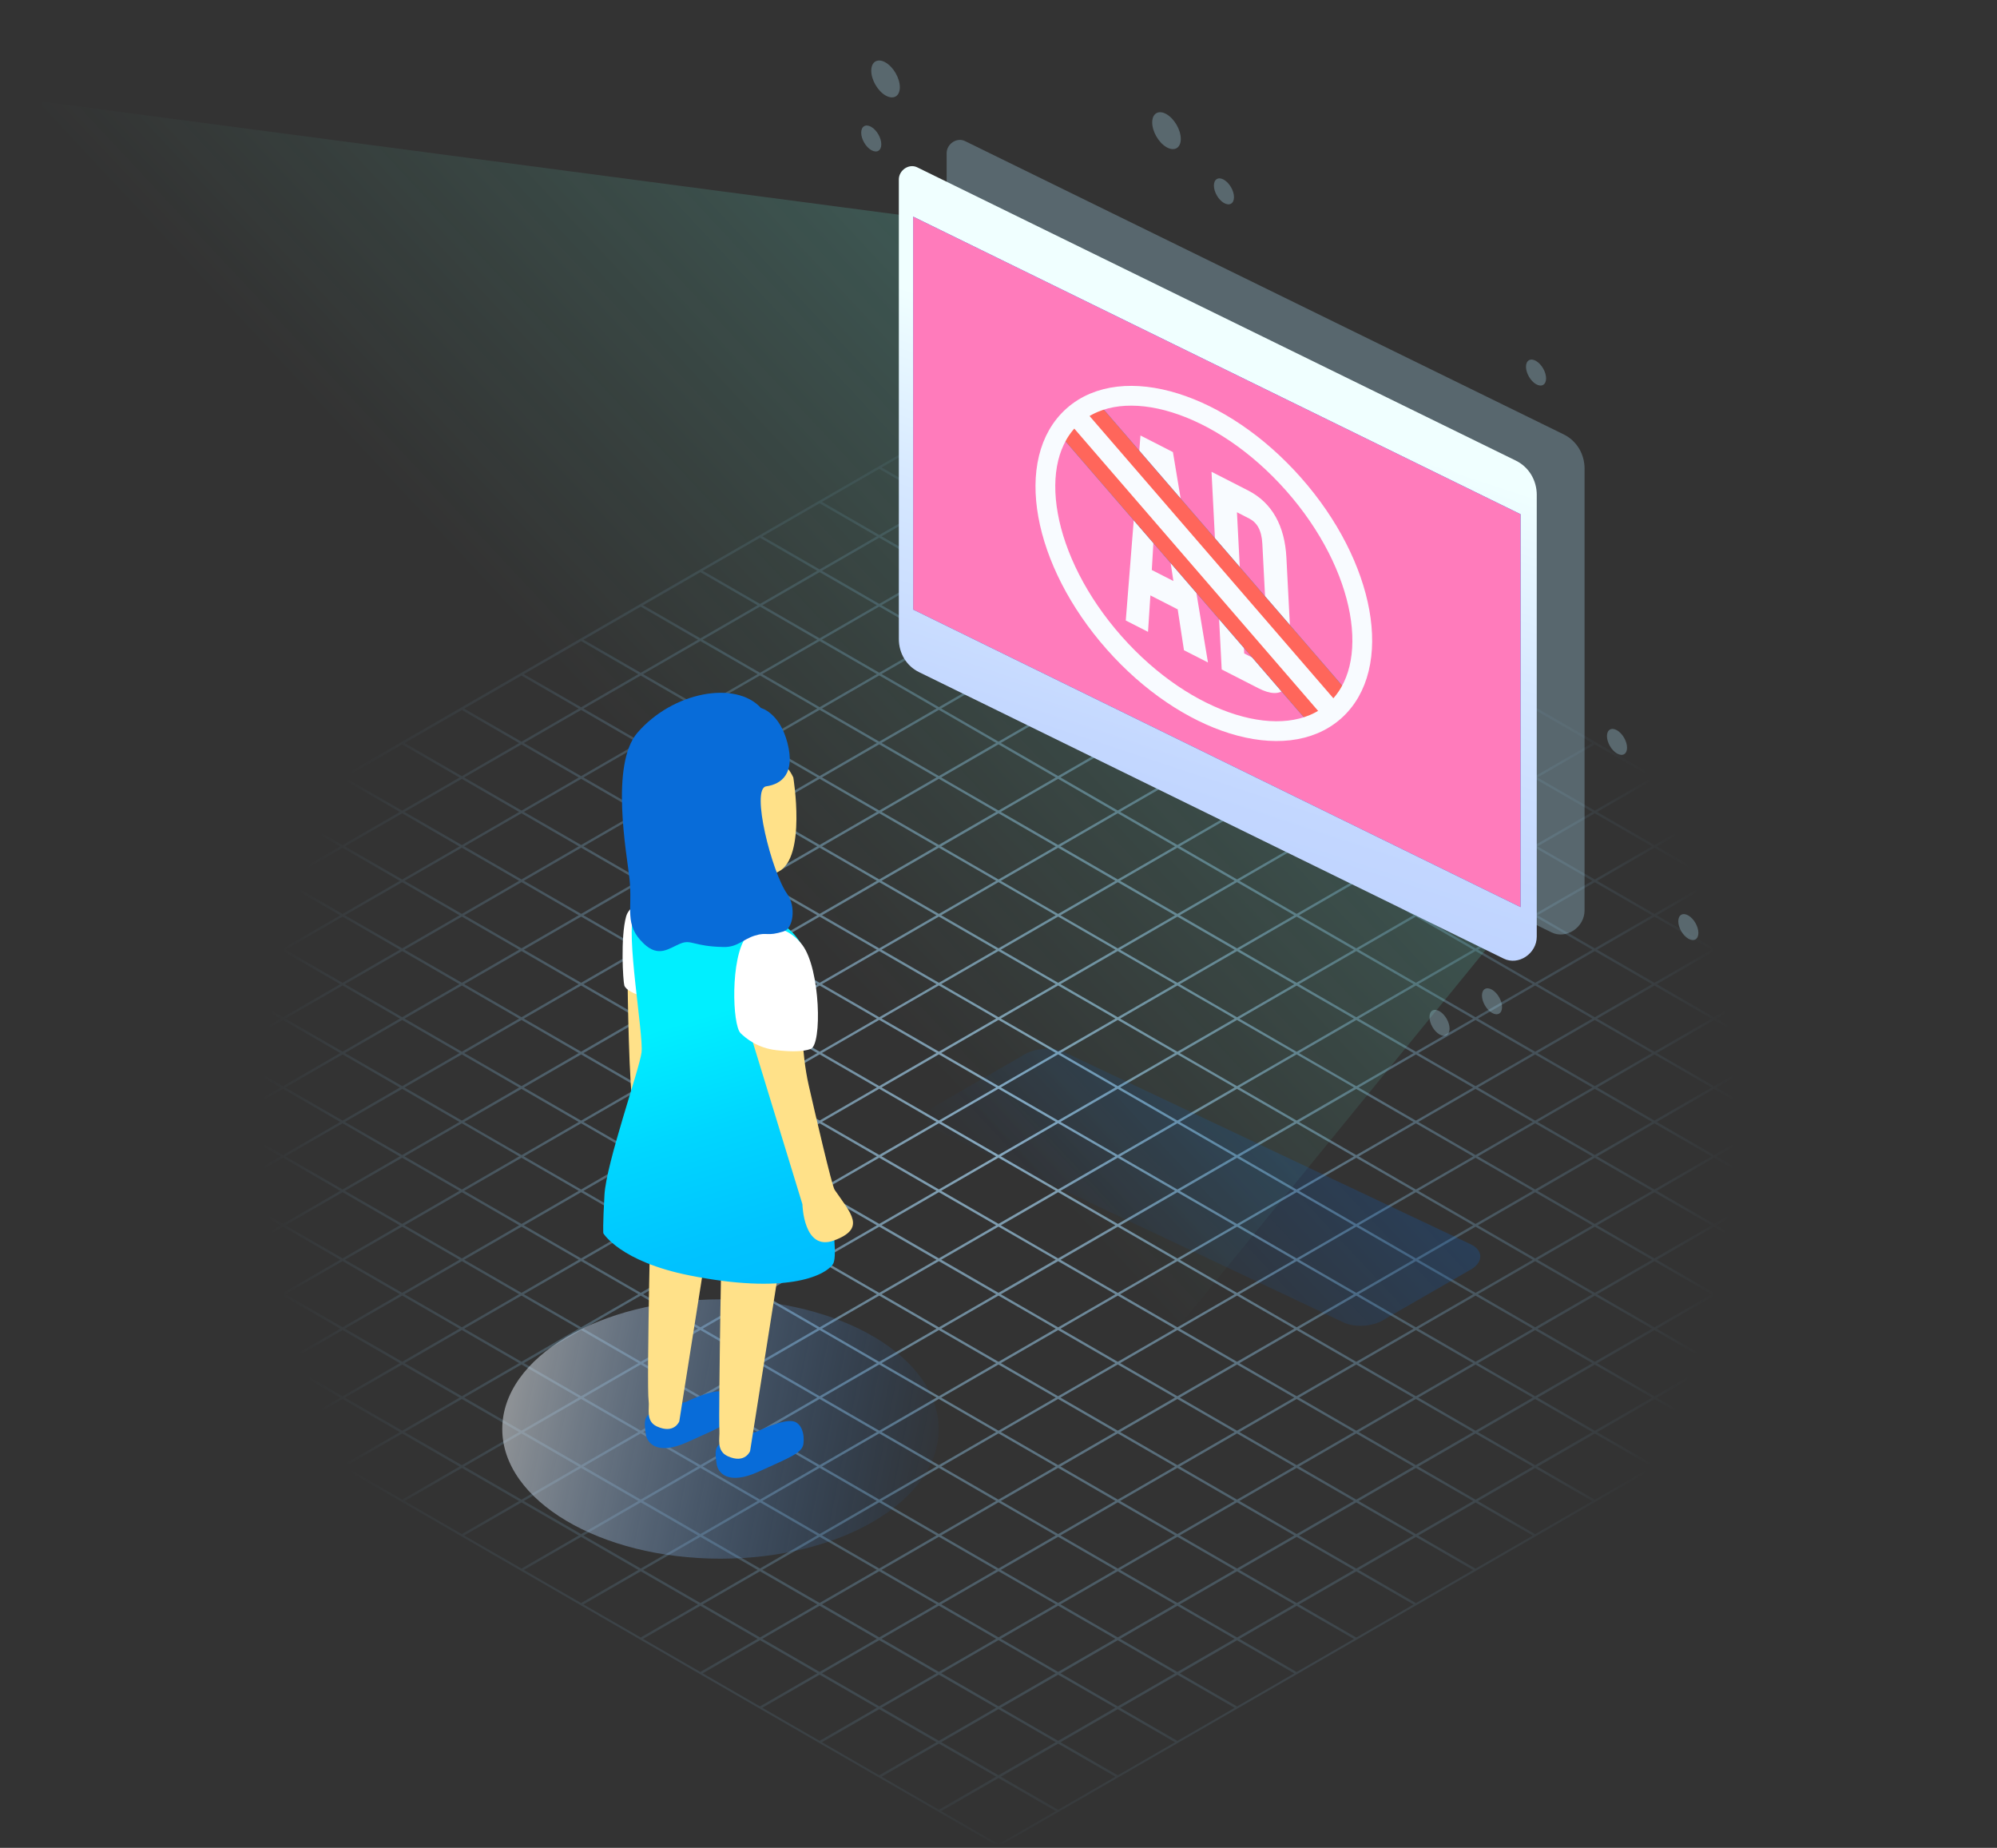 <svg width="414" height="383" viewBox="0 0 414 383" fill="none" xmlns="http://www.w3.org/2000/svg">
<rect x="0" y="0" width="414" height="383" fill="#333333" stroke="none"/>
<g clip-path="url(#clip0_2267_30476)">
<path d="M207.123 82.409L207 82.338L-52.766 232.316L-53.128 232.529L206.883 382.65L207.006 382.721L466.772 232.743L467.134 232.529L207.123 82.409ZM453.796 225.388L441.919 232.245L430.042 225.388L441.919 218.531L453.796 225.388ZM207.485 225.388L219.362 218.531L231.238 225.388L219.362 232.245L207.485 225.388ZM218.877 232.529L207 239.386L195.123 232.529L207 225.672L218.877 232.529ZM207 225.11L195.123 218.253L207 211.396L218.877 218.253L207 225.11ZM206.515 225.394L194.638 232.251L182.761 225.394L194.638 218.537L206.515 225.394ZM194.153 232.529L182.276 239.386L170.4 232.529L182.276 225.672L194.153 232.529ZM194.638 232.814L206.515 239.671L194.638 246.528L182.761 239.671L194.638 232.814ZM207 239.955L218.877 246.812L207 253.669L195.123 246.812L207 239.955ZM207.485 239.671L219.362 232.814L231.238 239.671L219.362 246.528L207.485 239.671ZM219.847 232.536L231.723 225.679L243.6 232.536L231.723 239.393L219.847 232.536ZM232.209 225.394L244.085 218.537L255.962 225.394L244.085 232.251L232.209 225.394ZM231.723 225.116L219.847 218.259L231.723 211.402L243.6 218.259L231.723 225.116ZM219.362 217.975L207.485 211.118L219.362 204.261L231.238 211.118L219.362 217.975ZM207 210.833L195.123 203.976L207 197.119L218.877 203.976L207 210.833ZM206.515 211.111L194.638 217.968L182.761 211.111L194.638 204.254L206.515 211.111ZM194.153 218.253L182.276 225.11L170.4 218.253L182.276 211.396L194.153 218.253ZM181.791 225.394L169.915 232.251L158.038 225.394L169.915 218.537L181.791 225.394ZM169.429 232.536L157.553 239.393L145.676 232.536L157.553 225.679L169.429 232.536ZM169.915 232.82L181.791 239.677L169.915 246.534L158.038 239.677L169.915 232.82ZM182.276 239.962L194.153 246.819L182.276 253.676L170.4 246.819L182.276 239.962ZM194.638 247.103L206.515 253.96L194.638 260.817L182.761 253.96L194.638 247.103ZM207 254.245L218.877 261.102L207 267.959L195.123 261.102L207 254.245ZM207.485 253.967L219.362 247.11L231.238 253.967L219.362 260.824L207.485 253.967ZM219.847 246.825L231.723 239.968L243.6 246.825L231.723 253.682L219.847 246.825ZM232.209 239.684L244.085 232.827L255.962 239.684L244.085 246.541L232.209 239.684ZM244.57 232.542L256.447 225.685L268.324 232.542L256.447 239.399L244.57 232.542ZM256.932 225.401L268.809 218.544L280.685 225.401L268.809 232.258L256.932 225.401ZM256.447 225.123L244.57 218.266L256.447 211.409L268.324 218.266L256.447 225.123ZM244.085 217.981L232.209 211.124L244.085 204.267L255.962 211.124L244.085 217.981ZM231.723 210.84L219.847 203.983L231.723 197.126L243.6 203.983L231.723 210.84ZM219.362 203.698L207.485 196.841L219.362 189.984L231.238 196.841L219.362 203.698ZM207 196.557L195.123 189.7L207 182.843L218.877 189.7L207 196.557ZM206.515 196.841L194.638 203.698L182.761 196.841L194.638 189.984L206.515 196.841ZM194.153 203.983L182.276 210.84L170.4 203.983L182.276 197.126L194.153 203.983ZM181.791 211.124L169.915 217.981L158.038 211.124L169.915 204.267L181.791 211.124ZM169.429 218.266L157.553 225.123L145.676 218.266L157.553 211.409L169.429 218.266ZM157.068 225.407L145.191 232.264L133.314 225.407L145.191 218.55L157.068 225.407ZM144.706 232.549L132.829 239.406L120.953 232.549L132.829 225.692L144.706 232.549ZM145.191 232.833L157.068 239.69L145.191 246.547L133.314 239.69L145.191 232.833ZM157.553 239.975L169.429 246.832L157.553 253.689L145.676 246.832L157.553 239.975ZM169.915 247.116L181.791 253.973L169.915 260.83L158.038 253.973L169.915 247.116ZM182.276 254.258L194.153 261.115L182.276 267.972L170.4 261.115L182.276 254.258ZM194.638 261.399L206.515 268.256L194.638 275.113L182.761 268.256L194.638 261.399ZM207 268.541L218.877 275.398L207 282.255L195.123 275.398L207 268.541ZM207.485 268.263L219.362 261.406L231.238 268.263L219.362 275.12L207.485 268.263ZM219.847 261.121L231.723 254.264L243.6 261.121L231.723 267.978L219.847 261.121ZM232.209 253.98L244.085 247.123L255.962 253.98L244.085 260.837L232.209 253.98ZM244.57 246.838L256.447 239.981L268.324 246.838L256.447 253.695L244.57 246.838ZM256.932 239.697L268.809 232.84L280.685 239.697L268.809 246.554L256.932 239.697ZM269.294 232.555L281.171 225.698L293.047 232.555L281.171 239.412L269.294 232.555ZM281.656 225.414L293.532 218.557L305.409 225.414L293.532 232.271L281.656 225.414ZM281.171 225.136L269.294 218.279L281.171 211.422L293.047 218.279L281.171 225.136ZM268.809 217.994L256.932 211.137L268.809 204.28L280.685 211.137L268.809 217.994ZM256.447 210.853L244.57 203.996L256.447 197.139L268.324 203.996L256.447 210.853ZM244.085 203.711L232.209 196.854L244.085 189.997L255.962 196.854L244.085 203.711ZM231.723 196.57L219.847 189.713L231.723 182.856L243.6 189.713L231.723 196.57ZM219.362 189.428L207.485 182.571L219.362 175.714L231.238 182.571L219.362 189.428ZM207 182.287L195.123 175.43L207 168.573L218.877 175.43L207 182.287ZM206.515 182.565L194.638 189.422L182.761 182.565L194.638 175.708L206.515 182.565ZM194.153 189.706L182.276 196.563L170.4 189.706L182.276 182.849L194.153 189.706ZM181.791 196.848L169.915 203.705L158.038 196.848L169.915 189.991L181.791 196.848ZM169.429 203.989L157.553 210.846L145.676 203.989L157.553 197.132L169.429 203.989ZM157.068 211.131L145.191 217.988L133.314 211.131L145.191 204.274L157.068 211.131ZM144.706 218.272L132.829 225.129L120.953 218.272L132.829 211.415L144.706 218.272ZM132.344 225.414L120.467 232.271L108.591 225.414L120.467 218.557L132.344 225.414ZM119.982 232.555L108.106 239.412L96.229 232.555L108.106 225.698L119.982 232.555ZM120.467 232.833L132.344 239.69L120.467 246.547L108.591 239.69L120.467 232.833ZM132.829 239.975L144.706 246.832L132.829 253.689L120.953 246.832L132.829 239.975ZM145.191 247.116L157.068 253.973L145.191 260.83L133.314 253.973L145.191 247.116ZM157.553 254.258L169.429 261.115L157.553 267.972L145.676 261.115L157.553 254.258ZM169.915 261.399L181.791 268.256L169.915 275.113L158.038 268.256L169.915 261.399ZM182.276 268.541L194.153 275.398L182.276 282.255L170.4 275.398L182.276 268.541ZM194.638 275.682L206.515 282.539L194.638 289.396L182.761 282.539L194.638 275.682ZM207 282.824L218.877 289.681L207 296.538L195.123 289.681L207 282.824ZM207.485 282.539L219.362 275.682L231.238 282.539L219.362 289.396L207.485 282.539ZM219.847 275.398L231.723 268.541L243.6 275.398L231.723 282.255L219.847 275.398ZM232.209 268.256L244.085 261.399L255.962 268.256L244.085 275.113L232.209 268.256ZM244.57 261.115L256.447 254.258L268.324 261.115L256.447 267.972L244.57 261.115ZM256.932 253.973L268.809 247.116L280.685 253.973L268.809 260.83L256.932 253.973ZM269.294 246.832L281.171 239.975L293.047 246.832L281.171 253.689L269.294 246.832ZM281.656 239.69L293.532 232.833L305.409 239.69L293.532 246.547L281.656 239.69ZM294.017 232.549L305.894 225.692L317.771 232.549L305.894 239.406L294.017 232.549ZM306.379 225.407L318.256 218.55L330.133 225.407L318.256 232.264L306.379 225.407ZM305.894 225.129L294.017 218.272L305.894 211.415L317.771 218.272L305.894 225.129ZM293.532 217.988L281.656 211.131L293.532 204.274L305.409 211.131L293.532 217.988ZM281.171 210.846L269.294 203.989L281.171 197.132L293.047 203.989L281.171 210.846ZM268.809 203.705L256.932 196.848L268.809 189.991L280.685 196.848L268.809 203.705ZM256.447 196.563L244.57 189.706L256.447 182.849L268.324 189.706L256.447 196.563ZM244.085 189.422L232.209 182.565L244.085 175.708L255.962 182.565L244.085 189.422ZM231.723 182.28L219.847 175.423L231.723 168.566L243.6 175.423L231.723 182.28ZM219.362 175.139L207.485 168.282L219.362 161.425L231.238 168.282L219.362 175.139ZM207 167.997L195.123 161.14L207 154.283L218.877 161.14L207 167.997ZM206.515 168.275L194.638 175.132L182.761 168.275L194.638 161.418L206.515 168.275ZM194.153 175.417L182.276 182.274L170.4 175.417L182.276 168.56L194.153 175.417ZM181.791 182.558L169.915 189.415L158.038 182.558L169.915 175.701L181.791 182.558ZM169.429 189.7L157.553 196.557L145.676 189.7L157.553 182.843L169.429 189.7ZM157.068 196.841L145.191 203.698L133.314 196.841L145.191 189.984L157.068 196.841ZM144.706 203.983L132.829 210.84L120.953 203.983L132.829 197.126L144.706 203.983ZM132.344 211.124L120.467 217.981L108.591 211.124L120.467 204.267L132.344 211.124ZM119.982 218.266L108.106 225.123L96.229 218.266L108.106 211.409L119.982 218.266ZM107.62 225.407L95.744 232.264L83.867 225.407L95.744 218.55L107.62 225.407ZM95.259 232.549L83.382 239.406L71.505 232.549L83.382 225.692L95.259 232.549ZM95.744 232.827L107.62 239.684L95.744 246.541L83.867 239.684L95.744 232.827ZM108.106 239.968L119.982 246.825L108.106 253.682L96.229 246.825L108.106 239.968ZM120.467 247.11L132.344 253.967L120.467 260.824L108.591 253.967L120.467 247.11ZM132.829 254.251L144.706 261.108L132.829 267.965L120.953 261.108L132.829 254.251ZM145.191 261.393L157.068 268.25L145.191 275.107L133.314 268.25L145.191 261.393ZM157.553 268.534L169.429 275.391L157.553 282.248L145.676 275.391L157.553 268.534ZM169.915 275.676L181.791 282.533L169.915 289.39L158.038 282.533L169.915 275.676ZM182.276 282.817L194.153 289.674L182.276 296.531L170.4 289.674L182.276 282.817ZM194.638 289.959L206.515 296.816L194.638 303.673L182.761 296.816L194.638 289.959ZM207 297.1L218.877 303.957L207 310.814L195.123 303.957L207 297.1ZM207.485 296.816L219.362 289.959L231.238 296.816L219.362 303.673L207.485 296.816ZM219.847 289.674L231.723 282.817L243.6 289.674L231.723 296.531L219.847 289.674ZM232.209 282.533L244.085 275.676L255.962 282.533L244.085 289.39L232.209 282.533ZM244.57 275.391L256.447 268.534L268.324 275.391L256.447 282.248L244.57 275.391ZM256.932 268.25L268.809 261.393L280.685 268.25L268.809 275.107L256.932 268.25ZM269.294 261.108L281.171 254.251L293.047 261.108L281.171 267.965L269.294 261.108ZM281.656 253.967L293.532 247.11L305.409 253.967L293.532 260.824L281.656 253.967ZM294.017 246.825L305.894 239.968L317.771 246.825L305.894 253.682L294.017 246.825ZM306.379 239.684L318.256 232.827L330.133 239.684L318.256 246.541L306.379 239.684ZM318.741 232.542L330.618 225.685L342.494 232.542L330.618 239.399L318.741 232.542ZM331.103 225.401L342.979 218.544L354.856 225.401L342.979 232.258L331.103 225.401ZM330.618 225.123L318.741 218.266L330.618 211.409L342.494 218.266L330.618 225.123ZM318.256 217.981L306.379 211.124L318.256 204.267L330.133 211.124L318.256 217.981ZM305.894 210.84L294.017 203.983L305.894 197.126L317.771 203.983L305.894 210.84ZM293.532 203.698L281.656 196.841L293.532 189.984L305.409 196.841L293.532 203.698ZM281.171 196.557L269.294 189.7L281.171 182.843L293.047 189.7L281.171 196.557ZM268.809 189.415L256.932 182.558L268.809 175.701L280.685 182.558L268.809 189.415ZM256.447 182.274L244.57 175.417L256.447 168.56L268.324 175.417L256.447 182.274ZM244.085 175.132L232.209 168.275L244.085 161.418L255.962 168.275L244.085 175.132ZM231.723 167.991L219.847 161.134L231.723 154.277L243.6 161.134L231.723 167.991ZM219.362 160.849L207.485 153.992L219.362 147.135L231.238 153.992L219.362 160.849ZM207 153.708L195.123 146.851L207 139.994L218.877 146.851L207 153.708ZM206.515 153.992L194.638 160.849L182.761 153.992L194.638 147.135L206.515 153.992ZM194.153 161.134L182.276 167.991L170.4 161.134L182.276 154.277L194.153 161.134ZM181.791 168.275L169.915 175.132L158.038 168.275L169.915 161.418L181.791 168.275ZM169.429 175.417L157.553 182.274L145.676 175.417L157.553 168.56L169.429 175.417ZM157.068 182.558L145.191 189.415L133.314 182.558L145.191 175.701L157.068 182.558ZM144.706 189.7L132.829 196.557L120.953 189.7L132.829 182.843L144.706 189.7ZM132.344 196.841L120.467 203.698L108.591 196.841L120.467 189.984L132.344 196.841ZM119.982 203.983L108.106 210.84L96.229 203.983L108.106 197.126L119.982 203.983ZM107.62 211.124L95.744 217.981L83.867 211.124L95.744 204.267L107.62 211.124ZM95.259 218.266L83.382 225.123L71.505 218.266L83.382 211.409L95.259 218.266ZM82.897 225.407L71.02 232.264L59.144 225.407L71.02 218.55L82.897 225.407ZM70.535 232.549L58.658 239.406L46.782 232.549L58.658 225.692L70.535 232.549ZM71.02 232.827L82.897 239.684L71.02 246.541L59.144 239.684L71.02 232.827ZM83.382 239.968L95.259 246.825L83.382 253.682L71.505 246.825L83.382 239.968ZM95.744 247.11L107.62 253.967L95.744 260.824L83.867 253.967L95.744 247.11ZM108.106 254.251L119.982 261.108L108.106 267.965L96.229 261.108L108.106 254.251ZM120.467 261.393L132.344 268.25L120.467 275.107L108.591 268.25L120.467 261.393ZM132.829 268.534L144.706 275.391L132.829 282.248L120.953 275.391L132.829 268.534ZM145.191 275.676L157.068 282.533L145.191 289.39L133.314 282.533L145.191 275.676ZM157.553 282.817L169.429 289.674L157.553 296.531L145.676 289.674L157.553 282.817ZM169.915 289.959L181.791 296.816L169.915 303.673L158.038 296.816L169.915 289.959ZM182.276 297.1L194.153 303.957L182.276 310.814L170.4 303.957L182.276 297.1ZM194.638 304.242L206.515 311.099L194.638 317.956L182.761 311.099L194.638 304.242ZM207 311.383L218.877 318.24L207 325.097L195.123 318.24L207 311.383ZM207.485 311.105L219.362 304.248L231.238 311.105L219.362 317.962L207.485 311.105ZM219.847 303.964L231.723 297.107L243.6 303.964L231.723 310.821L219.847 303.964ZM232.209 296.822L244.085 289.965L255.962 296.822L244.085 303.679L232.209 296.822ZM244.57 289.681L256.447 282.824L268.324 289.681L256.447 296.538L244.57 289.681ZM256.932 282.539L268.809 275.682L280.685 282.539L268.809 289.396L256.932 282.539ZM269.294 275.398L281.171 268.541L293.047 275.398L281.171 282.255L269.294 275.398ZM281.656 268.256L293.532 261.399L305.409 268.256L293.532 275.113L281.656 268.256ZM294.017 261.115L305.894 254.258L317.771 261.115L305.894 267.972L294.017 261.115ZM306.379 253.973L318.256 247.116L330.133 253.973L318.256 260.83L306.379 253.973ZM318.741 246.832L330.618 239.975L342.494 246.832L330.618 253.689L318.741 246.832ZM331.103 239.69L342.979 232.833L354.856 239.69L342.979 246.547L331.103 239.69ZM343.465 232.549L355.341 225.692L367.218 232.549L355.341 239.406L343.465 232.549ZM355.826 225.407L367.703 218.55L379.58 225.407L367.703 232.264L355.826 225.407ZM355.341 225.129L343.465 218.272L355.341 211.415L367.218 218.272L355.341 225.129ZM342.979 217.988L331.103 211.131L342.979 204.274L354.856 211.131L342.979 217.988ZM330.618 210.846L318.741 203.989L330.618 197.132L342.494 203.989L330.618 210.846ZM318.256 203.705L306.379 196.848L318.256 189.991L330.133 196.848L318.256 203.705ZM305.894 196.563L294.017 189.706L305.894 182.849L317.771 189.706L305.894 196.563ZM293.532 189.422L281.656 182.565L293.532 175.708L305.409 182.565L293.532 189.422ZM281.171 182.28L269.294 175.423L281.171 168.566L293.047 175.423L281.171 182.28ZM268.809 175.139L256.932 168.282L268.809 161.425L280.685 168.282L268.809 175.139ZM256.447 167.997L244.57 161.14L256.447 154.283L268.324 161.14L256.447 167.997ZM244.085 160.856L232.209 153.999L244.085 147.142L255.962 153.999L244.085 160.856ZM231.723 153.714L219.847 146.857L231.723 140L243.6 146.857L231.723 153.714ZM219.362 146.573L207.485 139.716L219.362 132.859L231.238 139.716L219.362 146.573ZM207 139.431L195.123 132.574L207 125.717L218.877 132.574L207 139.431ZM206.515 139.709L194.638 146.566L182.761 139.709L194.638 132.852L206.515 139.709ZM194.153 146.851L182.276 153.708L170.4 146.851L182.276 139.994L194.153 146.851ZM181.791 153.992L169.915 160.849L158.038 153.992L169.915 147.135L181.791 153.992ZM169.429 161.134L157.553 167.991L145.676 161.134L157.553 154.277L169.429 161.134ZM157.068 168.275L145.191 175.132L133.314 168.275L145.191 161.418L157.068 168.275ZM144.706 175.417L132.829 182.274L120.953 175.417L132.829 168.56L144.706 175.417ZM132.344 182.558L120.467 189.415L108.591 182.558L120.467 175.701L132.344 182.558ZM119.982 189.7L108.106 196.557L96.229 189.7L108.106 182.843L119.982 189.7ZM107.62 196.841L95.744 203.698L83.867 196.841L95.744 189.984L107.62 196.841ZM95.259 203.983L83.382 210.84L71.505 203.983L83.382 197.126L95.259 203.983ZM82.897 211.124L71.02 217.981L59.144 211.124L71.02 204.267L82.897 211.124ZM70.535 218.266L58.658 225.123L46.782 218.266L58.658 211.409L70.535 218.266ZM58.173 225.407L46.297 232.264L34.42 225.407L46.297 218.55L58.173 225.407ZM45.812 232.549L33.935 239.406L22.058 232.549L33.935 225.692L45.812 232.549ZM46.297 232.827L58.173 239.684L46.297 246.541L34.42 239.684L46.297 232.827ZM58.658 239.968L70.535 246.825L58.658 253.682L46.782 246.825L58.658 239.968ZM71.02 247.11L82.897 253.967L71.02 260.824L59.144 253.967L71.02 247.11ZM83.382 254.251L95.259 261.108L83.382 267.965L71.505 261.108L83.382 254.251ZM95.744 261.393L107.62 268.25L95.744 275.107L83.867 268.25L95.744 261.393ZM108.106 268.534L119.982 275.391L108.106 282.248L96.229 275.391L108.106 268.534ZM120.467 275.676L132.344 282.533L120.467 289.39L108.591 282.533L120.467 275.676ZM132.829 282.817L144.706 289.674L132.829 296.531L120.953 289.674L132.829 282.817ZM145.191 289.959L157.068 296.816L145.191 303.673L133.314 296.816L145.191 289.959ZM157.553 297.1L169.429 303.957L157.553 310.814L145.676 303.957L157.553 297.1ZM169.915 304.242L181.791 311.099L169.915 317.956L158.038 311.099L169.915 304.242ZM182.276 311.383L194.153 318.24L182.276 325.097L170.4 318.24L182.276 311.383ZM194.638 318.525L206.515 325.382L194.638 332.239L182.761 325.382L194.638 318.525ZM207 325.666L218.877 332.523L207 339.38L195.123 332.523L207 325.666ZM207.485 325.388L219.362 318.531L231.238 325.388L219.362 332.245L207.485 325.388ZM219.847 318.247L231.723 311.39L243.6 318.247L231.723 325.104L219.847 318.247ZM232.209 311.105L244.085 304.248L255.962 311.105L244.085 317.962L232.209 311.105ZM244.57 303.964L256.447 297.107L268.324 303.964L256.447 310.821L244.57 303.964ZM256.932 296.822L268.809 289.965L280.685 296.822L268.809 303.679L256.932 296.822ZM269.294 289.681L281.171 282.824L293.047 289.681L281.171 296.538L269.294 289.681ZM281.656 282.539L293.532 275.682L305.409 282.539L293.532 289.396L281.656 282.539ZM294.017 275.398L305.894 268.541L317.771 275.398L305.894 282.255L294.017 275.398ZM306.379 268.256L318.256 261.399L330.133 268.256L318.256 275.113L306.379 268.256ZM318.741 261.115L330.618 254.258L342.494 261.115L330.618 267.972L318.741 261.115ZM331.103 253.973L342.979 247.116L354.856 253.973L342.979 260.83L331.103 253.973ZM343.465 246.832L355.341 239.975L367.218 246.832L355.341 253.689L343.465 246.832ZM355.826 239.69L367.703 232.833L379.58 239.69L367.703 246.547L355.826 239.69ZM368.188 232.549L380.065 225.692L391.941 232.549L380.065 239.406L368.188 232.549ZM380.55 225.407L392.427 218.55L404.303 225.407L392.427 232.264L380.55 225.407ZM380.065 225.129L368.188 218.272L380.065 211.415L391.941 218.272L380.065 225.129ZM367.703 217.988L355.826 211.131L367.703 204.274L379.58 211.131L367.703 217.988ZM355.341 210.846L343.465 203.989L355.341 197.132L367.218 203.989L355.341 210.846ZM342.979 203.705L331.103 196.848L342.979 189.991L354.856 196.848L342.979 203.705ZM330.618 196.563L318.741 189.706L330.618 182.849L342.494 189.706L330.618 196.563ZM318.256 189.422L306.379 182.565L318.256 175.708L330.133 182.565L318.256 189.422ZM305.894 182.28L294.017 175.423L305.894 168.566L317.771 175.423L305.894 182.28ZM293.532 175.139L281.656 168.282L293.532 161.425L305.409 168.282L293.532 175.139ZM281.171 167.997L269.294 161.14L281.171 154.283L293.047 161.14L281.171 167.997ZM268.809 160.856L256.932 153.999L268.809 147.142L280.685 153.999L268.809 160.856ZM256.447 153.714L244.57 146.857L256.447 140L268.324 146.857L256.447 153.714ZM244.085 146.573L232.209 139.716L244.085 132.859L255.962 139.716L244.085 146.573ZM231.723 139.431L219.847 132.574L231.723 125.717L243.6 132.574L231.723 139.431ZM219.362 132.29L207.485 125.433L219.362 118.576L231.238 125.433L219.362 132.29ZM207 125.148L195.123 118.291L207 111.434L218.877 118.291L207 125.148ZM206.515 125.433L194.638 132.29L182.761 125.433L194.638 118.576L206.515 125.433ZM194.153 132.574L182.276 139.431L170.4 132.574L182.276 125.717L194.153 132.574ZM181.791 139.716L169.915 146.573L158.038 139.716L169.915 132.859L181.791 139.716ZM169.429 146.857L157.553 153.714L145.676 146.857L157.553 140L169.429 146.857ZM157.068 153.999L145.191 160.856L133.314 153.999L145.191 147.142L157.068 153.999ZM144.706 161.14L132.829 167.997L120.953 161.14L132.829 154.283L144.706 161.14ZM132.344 168.282L120.467 175.139L108.591 168.282L120.467 161.425L132.344 168.282ZM119.982 175.423L108.106 182.28L96.229 175.423L108.106 168.566L119.982 175.423ZM107.62 182.565L95.744 189.422L83.867 182.565L95.744 175.708L107.62 182.565ZM95.259 189.706L83.382 196.563L71.505 189.706L83.382 182.849L95.259 189.706ZM82.897 196.848L71.02 203.705L59.144 196.848L71.02 189.991L82.897 196.848ZM70.535 203.989L58.658 210.846L46.782 203.989L58.658 197.132L70.535 203.989ZM58.173 211.131L46.297 217.988L34.42 211.131L46.297 204.274L58.173 211.131ZM45.812 218.272L33.935 225.129L22.058 218.272L33.935 211.415L45.812 218.272ZM33.45 225.414L21.573 232.271L9.697 225.414L21.573 218.557L33.45 225.414ZM21.088 232.555L9.211 239.412L-2.665 232.555L9.211 225.698L21.088 232.555ZM21.573 232.833L33.45 239.69L21.573 246.547L9.697 239.69L21.573 232.833ZM33.935 239.975L45.812 246.832L33.935 253.689L22.058 246.832L33.935 239.975ZM46.297 247.11L58.173 253.967L46.297 260.824L34.42 253.967L46.297 247.11ZM58.658 254.251L70.535 261.108L58.658 267.965L46.782 261.108L58.658 254.251ZM71.02 261.393L82.897 268.25L71.02 275.107L59.144 268.25L71.02 261.393ZM83.382 268.534L95.259 275.391L83.382 282.248L71.505 275.391L83.382 268.534ZM95.744 275.676L107.62 282.533L95.744 289.39L83.867 282.533L95.744 275.676ZM108.106 282.817L119.982 289.674L108.106 296.531L96.229 289.674L108.106 282.817ZM120.467 289.959L132.344 296.816L120.467 303.673L108.591 296.816L120.467 289.959ZM132.829 297.1L144.706 303.957L132.829 310.814L120.953 303.957L132.829 297.1ZM145.191 304.242L157.068 311.099L145.191 317.956L133.314 311.099L145.191 304.242ZM157.553 311.383L169.429 318.24L157.553 325.097L145.676 318.24L157.553 311.383ZM169.915 318.525L181.791 325.382L169.915 332.239L158.038 325.382L169.915 318.525ZM182.276 325.666L194.153 332.523L182.276 339.38L170.4 332.523L182.276 325.666ZM194.638 332.808L206.515 339.665L194.638 346.522L182.761 339.665L194.638 332.808ZM207 339.949L218.877 346.806L207 353.663L195.123 346.806L207 339.949ZM207.485 339.671L219.362 332.814L231.238 339.671L219.362 346.528L207.485 339.671ZM219.847 332.53L231.723 325.673L243.6 332.53L231.723 339.387L219.847 332.53ZM232.209 325.388L244.085 318.531L255.962 325.388L244.085 332.245L232.209 325.388ZM244.57 318.247L256.447 311.39L268.324 318.247L256.447 325.104L244.57 318.247ZM256.932 311.105L268.809 304.248L280.685 311.105L268.809 317.962L256.932 311.105ZM269.294 303.964L281.171 297.107L293.047 303.964L281.171 310.821L269.294 303.964ZM281.656 296.822L293.532 289.965L305.409 296.822L293.532 303.679L281.656 296.822ZM294.017 289.681L305.894 282.824L317.771 289.681L305.894 296.538L294.017 289.681ZM306.379 282.546L318.256 275.689L330.133 282.546L318.256 289.403L306.379 282.546ZM318.741 275.404L330.618 268.547L342.494 275.404L330.618 282.261L318.741 275.404ZM331.103 268.263L342.979 261.406L354.856 268.263L342.979 275.12L331.103 268.263ZM343.465 261.121L355.341 254.264L367.218 261.121L355.341 267.978L343.465 261.121ZM355.826 253.98L367.703 247.123L379.58 253.98L367.703 260.837L355.826 253.98ZM368.188 246.838L380.065 239.981L391.941 246.838L380.065 253.695L368.188 246.838ZM380.55 239.697L392.427 232.84L404.303 239.697L392.427 246.554L380.55 239.697ZM392.912 232.555L404.788 225.698L416.665 232.555L404.788 239.412L392.912 232.555ZM405.274 225.414L417.15 218.557L429.027 225.414L417.15 232.271L405.274 225.414ZM404.788 225.136L392.912 218.279L404.788 211.422L416.665 218.279L404.788 225.136ZM392.427 217.994L380.55 211.137L392.427 204.28L404.303 211.137L392.427 217.994ZM380.065 210.853L368.188 203.996L380.065 197.139L391.941 203.996L380.065 210.853ZM367.703 203.711L355.826 196.854L367.703 189.997L379.58 196.854L367.703 203.711ZM355.341 196.57L343.465 189.713L355.341 182.856L367.218 189.713L355.341 196.57ZM342.979 189.428L331.103 182.571L342.979 175.714L354.856 182.571L342.979 189.428ZM330.618 182.287L318.741 175.43L330.618 168.573L342.494 175.43L330.618 182.287ZM318.256 175.145L306.379 168.288L318.256 161.431L330.133 168.288L318.256 175.145ZM305.894 168.004L294.017 161.147L305.894 154.29L317.771 161.147L305.894 168.004ZM293.532 160.862L281.656 154.005L293.532 147.148L305.409 154.005L293.532 160.862ZM281.171 153.721L269.294 146.864L281.171 140.007L293.047 146.864L281.171 153.721ZM268.809 146.586L256.932 139.729L268.809 132.872L280.685 139.729L268.809 146.586ZM256.447 139.444L244.57 132.587L256.447 125.73L268.324 132.587L256.447 139.444ZM244.085 132.303L232.209 125.446L244.085 118.589L255.962 125.446L244.085 132.303ZM231.723 125.161L219.847 118.304L231.723 111.447L243.6 118.304L231.723 125.161ZM219.362 118.02L207.485 111.163L219.362 104.306L231.238 111.163L219.362 118.02ZM207 110.878L195.123 104.021L207 97.164L218.877 104.021L207 110.878ZM206.515 111.163L194.638 118.02L182.761 111.163L194.638 104.306L206.515 111.163ZM194.153 118.304L182.276 125.161L170.4 118.304L182.276 111.447L194.153 118.304ZM181.791 125.446L169.915 132.303L158.038 125.446L169.915 118.589L181.791 125.446ZM169.429 132.587L157.553 139.444L145.676 132.587L157.553 125.73L169.429 132.587ZM157.068 139.729L145.191 146.586L133.314 139.729L145.191 132.872L157.068 139.729ZM144.706 146.87L132.829 153.727L120.953 146.87L132.829 140.013L144.706 146.87ZM132.344 154.012L120.467 160.869L108.591 154.012L120.467 147.155L132.344 154.012ZM119.982 161.153L108.106 168.01L96.229 161.153L108.106 154.296L119.982 161.153ZM107.62 168.295L95.744 175.152L83.867 168.295L95.744 161.438L107.62 168.295ZM95.259 175.436L83.382 182.293L71.505 175.436L83.382 168.579L95.259 175.436ZM82.897 182.578L71.02 189.435L59.144 182.578L71.02 175.721L82.897 182.578ZM70.535 189.719L58.658 196.576L46.782 189.719L58.658 182.862L70.535 189.719ZM58.173 196.861L46.297 203.718L34.42 196.861L46.297 190.004L58.173 196.861ZM45.812 204.002L33.935 210.859L22.058 204.002L33.935 197.145L45.812 204.002ZM33.45 211.144L21.573 218.001L9.697 211.144L21.573 204.287L33.45 211.144ZM21.088 218.285L9.211 225.142L-2.665 218.285L9.211 211.428L21.088 218.285ZM8.726 225.427L-3.15 232.284L-15.027 225.427L-3.15 218.57L8.726 225.427ZM-3.636 232.568L-15.512 239.425L-27.389 232.568L-15.512 225.711L-3.636 232.568ZM-3.15 232.846L8.726 239.703L-3.15 246.56L-15.027 239.703L-3.15 232.846ZM9.211 239.988L21.088 246.845L9.211 253.702L-2.665 246.845L9.211 239.988ZM21.573 247.129L33.45 253.986L21.573 260.843L9.697 253.986L21.573 247.129ZM33.935 254.264L45.812 261.121L33.935 267.978L22.058 261.121L33.935 254.264ZM46.297 261.406L58.173 268.263L46.297 275.12L34.42 268.263L46.297 261.406ZM58.658 268.547L70.535 275.404L58.658 282.261L46.782 275.404L58.658 268.547ZM71.02 275.689L82.897 282.546L71.02 289.403L59.144 282.546L71.02 275.689ZM83.382 282.83L95.259 289.687L83.382 296.544L71.505 289.687L83.382 282.83ZM95.744 289.972L107.62 296.829L95.744 303.686L83.867 296.829L95.744 289.972ZM108.106 297.113L119.982 303.97L108.106 310.827L96.229 303.97L108.106 297.113ZM120.467 304.255L132.344 311.112L120.467 317.969L108.591 311.112L120.467 304.255ZM132.829 311.396L144.706 318.253L132.829 325.11L120.953 318.253L132.829 311.396ZM145.191 318.538L157.068 325.395L145.191 332.252L133.314 325.395L145.191 318.538ZM157.553 325.679L169.429 332.536L157.553 339.393L145.676 332.536L157.553 325.679ZM169.915 332.821L181.791 339.678L169.915 346.535L158.038 339.678L169.915 332.821ZM182.276 339.962L194.153 346.819L182.276 353.676L170.4 346.819L182.276 339.962ZM194.638 347.104L206.515 353.961L194.638 360.818L182.761 353.961L194.638 347.104ZM207 354.245L218.877 361.102L207 367.959L195.123 361.102L207 354.245ZM207.485 353.967L219.362 347.11L231.238 353.967L219.362 360.824L207.485 353.967ZM219.847 346.826L231.723 339.969L243.6 346.826L231.723 353.683L219.847 346.826ZM232.209 339.684L244.085 332.827L255.962 339.684L244.085 346.541L232.209 339.684ZM244.57 332.543L256.447 325.686L268.324 332.543L256.447 339.4L244.57 332.543ZM256.932 325.401L268.809 318.544L280.685 325.401L268.809 332.258L256.932 325.401ZM269.294 318.26L281.171 311.403L293.047 318.26L281.171 325.117L269.294 318.26ZM281.656 311.118L293.532 304.261L305.409 311.118L293.532 317.975L281.656 311.118ZM294.017 303.977L305.894 297.12L317.771 303.977L305.894 310.834L294.017 303.977ZM306.379 296.835L318.256 289.978L330.133 296.835L318.256 303.692L306.379 296.835ZM318.741 289.694L330.618 282.837L342.494 289.694L330.618 296.551L318.741 289.694ZM331.103 282.552L342.979 275.695L354.856 282.552L342.979 289.409L331.103 282.552ZM343.465 275.411L355.341 268.554L367.218 275.411L355.341 282.268L343.465 275.411ZM355.826 268.269L367.703 261.412L379.58 268.269L367.703 275.126L355.826 268.269ZM368.188 261.128L380.065 254.271L391.941 261.128L380.065 267.985L368.188 261.128ZM380.55 253.986L392.427 247.129L404.303 253.986L392.427 260.843L380.55 253.986ZM392.912 246.845L404.788 239.988L416.665 246.845L404.788 253.702L392.912 246.845ZM405.274 239.703L417.15 232.846L429.027 239.703L417.15 246.56L405.274 239.703ZM417.635 232.562L429.512 225.705L441.389 232.562L429.512 239.419L417.635 232.562ZM441.389 218.285L429.512 225.142L417.635 218.285L429.512 211.428L441.389 218.285ZM429.027 211.144L417.15 218.001L405.274 211.144L417.15 204.287L429.027 211.144ZM416.665 204.002L404.788 210.859L392.912 204.002L404.788 197.145L416.665 204.002ZM404.303 196.861L392.427 203.718L380.55 196.861L392.427 190.004L404.303 196.861ZM391.941 189.719L380.065 196.576L368.188 189.719L380.065 182.862L391.941 189.719ZM379.58 182.578L367.703 189.435L355.826 182.578L367.703 175.721L379.58 182.578ZM367.218 175.436L355.341 182.293L343.465 175.436L355.341 168.579L367.218 175.436ZM354.856 168.295L342.979 175.152L331.103 168.295L342.979 161.438L354.856 168.295ZM342.494 161.153L330.618 168.01L318.741 161.153L330.618 154.296L342.494 161.153ZM330.133 154.012L318.256 160.869L306.379 154.012L318.256 147.155L330.133 154.012ZM317.771 146.87L305.894 153.727L294.017 146.87L305.894 140.013L317.771 146.87ZM305.409 139.729L293.532 146.586L281.656 139.729L293.532 132.872L305.409 139.729ZM293.047 132.587L281.171 139.444L269.294 132.587L281.171 125.73L293.047 132.587ZM280.685 125.446L268.809 132.303L256.932 125.446L268.809 118.589L280.685 125.446ZM268.324 118.304L256.447 125.161L244.57 118.304L256.447 111.447L268.324 118.304ZM255.962 111.163L244.085 118.02L232.209 111.163L244.085 104.306L255.962 111.163ZM243.6 104.028L231.723 110.884L219.847 104.028L231.723 97.171L243.6 104.028ZM231.238 96.886L219.362 103.743L207.485 96.886L219.362 90.029L231.238 96.886ZM207 82.888L218.877 89.745L207 96.602L195.123 89.745L207 82.888ZM194.638 90.029L206.515 96.886L194.638 103.743L182.761 96.886L194.638 90.029ZM182.276 97.171L194.153 104.028L182.276 110.884L170.4 104.028L182.276 97.171ZM169.915 104.312L181.791 111.169L169.915 118.026L158.038 111.169L169.915 104.312ZM157.553 111.454L169.429 118.311L157.553 125.167L145.676 118.311L157.553 111.454ZM145.191 118.595L157.068 125.452L145.191 132.309L133.314 125.452L145.191 118.595ZM132.829 125.737L144.706 132.594L132.829 139.45L120.953 132.594L132.829 125.737ZM120.467 132.878L132.344 139.735L120.467 146.592L108.591 139.735L120.467 132.878ZM108.106 140.02L119.982 146.877L108.106 153.733L96.229 146.877L108.106 140.02ZM95.744 147.161L107.62 154.018L95.744 160.875L83.867 154.018L95.744 147.161ZM83.382 154.303L95.259 161.16L83.382 168.016L71.505 161.16L83.382 154.303ZM71.02 161.438L82.897 168.295L71.02 175.152L59.144 168.295L71.02 161.438ZM58.658 168.579L70.535 175.436L58.658 182.293L46.782 175.436L58.658 168.579ZM46.297 175.721L58.173 182.578L46.297 189.435L34.42 182.578L46.297 175.721ZM33.935 182.862L45.812 189.719L33.935 196.576L22.058 189.719L33.935 182.862ZM21.573 189.997L33.45 196.854L21.573 203.711L9.697 196.854L21.573 189.997ZM9.211 197.139L21.088 203.996L9.211 210.853L-2.665 203.996L9.211 197.139ZM-3.15 204.28L8.726 211.137L-3.15 217.994L-15.027 211.137L-3.15 204.28ZM-15.512 211.422L-3.636 218.279L-15.512 225.136L-27.389 218.279L-15.512 211.422ZM-27.874 218.563L-15.997 225.42L-27.874 232.277L-39.751 225.42L-27.874 218.563ZM-52.112 232.562L-40.236 225.705L-28.359 232.562L-40.236 239.419L-52.112 232.562ZM-39.751 239.703L-27.874 232.846L-15.997 239.703L-27.874 246.56L-39.751 239.703ZM-27.389 246.845L-15.512 239.988L-3.636 246.845L-15.512 253.702L-27.389 246.845ZM-15.027 253.986L-3.15 247.129L8.726 253.986L-3.15 260.843L-15.027 253.986ZM-2.665 261.128L9.211 254.271L21.088 261.128L9.211 267.985L-2.665 261.128ZM9.697 268.269L21.573 261.412L33.45 268.269L21.573 275.126L9.697 268.269ZM22.058 275.411L33.935 268.554L45.812 275.411L33.935 282.268L22.058 275.411ZM34.42 282.552L46.297 275.695L58.173 282.552L46.297 289.409L34.42 282.552ZM46.782 289.694L58.658 282.837L70.535 289.694L58.658 296.551L46.782 289.694ZM59.144 296.835L71.02 289.978L82.897 296.835L71.02 303.692L59.144 296.835ZM71.505 303.977L83.382 297.12L95.259 303.977L83.382 310.834L71.505 303.977ZM83.867 311.118L95.744 304.261L107.62 311.118L95.744 317.975L83.867 311.118ZM96.229 318.26L108.106 311.403L119.982 318.26L108.106 325.117L96.229 318.26ZM108.591 325.401L120.467 318.544L132.344 325.401L120.467 332.258L108.591 325.401ZM120.953 332.543L132.829 325.686L144.706 332.543L132.829 339.4L120.953 332.543ZM133.314 339.684L145.191 332.827L157.068 339.684L145.191 346.541L133.314 339.684ZM145.676 346.826L157.553 339.969L169.429 346.826L157.553 353.683L145.676 346.826ZM158.038 353.967L169.915 347.11L181.791 353.967L169.915 360.824L158.038 353.967ZM170.4 361.109L182.276 354.252L194.153 361.109L182.276 367.966L170.4 361.109ZM182.761 368.25L194.638 361.393L206.515 368.25L194.638 375.107L182.761 368.25ZM207 382.249L195.123 375.392L207 368.535L218.877 375.392L207 382.249ZM219.362 375.113L207.485 368.257L219.362 361.4L231.238 368.257L219.362 375.113ZM231.723 367.972L219.847 361.115L231.723 354.258L243.6 361.115L231.723 367.972ZM244.085 360.837L232.209 353.98L244.085 347.123L255.962 353.98L244.085 360.837ZM256.447 353.695L244.57 346.839L256.447 339.982L268.324 346.839L256.447 353.695ZM268.809 346.554L256.932 339.697L268.809 332.84L280.685 339.697L268.809 346.554ZM281.171 339.412L269.294 332.556L281.171 325.699L293.047 332.556L281.171 339.412ZM293.532 332.271L281.656 325.414L293.532 318.557L305.409 325.414L293.532 332.271ZM305.894 325.129L294.017 318.273L305.894 311.416L317.771 318.273L305.894 325.129ZM318.256 317.988L306.379 311.131L318.256 304.274L330.133 311.131L318.256 317.988ZM330.618 310.846L318.741 303.99L330.618 297.133L342.494 303.99L330.618 310.846ZM342.979 303.705L331.103 296.848L342.979 289.991L354.856 296.848L342.979 303.705ZM355.341 296.563L343.465 289.707L355.341 282.85L367.218 289.707L355.341 296.563ZM367.703 289.422L355.826 282.565L367.703 275.708L379.58 282.565L367.703 289.422ZM380.065 282.28L368.188 275.424L380.065 268.567L391.941 275.424L380.065 282.28ZM392.427 275.145L380.55 268.289L392.427 261.432L404.303 268.289L392.427 275.145ZM404.788 268.004L392.912 261.147L404.788 254.29L416.665 261.147L404.788 268.004ZM417.15 260.862L405.274 254.006L417.15 247.149L429.027 254.006L417.15 260.862ZM429.512 253.721L417.635 246.864L429.512 240.007L441.389 246.864L429.512 253.721ZM441.874 246.579L429.997 239.723L441.874 232.866L453.75 239.723L441.874 246.579ZM454.236 239.438L442.359 232.581L454.236 225.724L466.112 232.581L454.236 239.438Z" fill="url(#paint0_radial_2267_30476)"/>
<g opacity="0.3">
<path style="mix-blend-mode:soft-light" d="M189.308 44.896L8.688 21.059V377.83L160.897 377.254L315.229 188.018V106.576L189.308 44.896Z" fill="url(#paint1_linear_2267_30476)"/>
</g>
<g style="mix-blend-mode:multiply" opacity="0.32">
<path d="M193.869 229.237C191.572 230.841 191.753 233.099 194.27 234.282L278.493 274.085C281.016 275.275 284.903 274.945 287.2 273.341L305.267 262.932C307.563 261.335 307.389 259.077 304.866 257.887L220.643 218.085C218.126 216.894 214.226 217.231 211.929 218.829L193.862 229.237H193.869Z" fill="url(#paint2_linear_2267_30476)"/>
</g>
<g opacity="0.3">
<path d="M328.496 97.177V188.704C328.496 192.216 324.699 194.745 321.659 193.258L200.441 133.874C197.847 132.607 196.249 129.987 196.249 126.992V31.765C196.249 29.818 198.358 28.414 200.046 29.236L324.143 90.023C326.84 91.342 328.503 94.066 328.503 97.184L328.496 97.177Z" fill="#B0E2F9"/>
</g>
<path d="M149.363 323.066C174.347 323.066 194.599 311.032 194.599 296.188C194.599 281.344 174.347 269.311 149.363 269.311C124.38 269.311 104.127 281.344 104.127 296.188C104.127 311.032 124.38 323.066 149.363 323.066Z" fill="url(#paint3_linear_2267_30476)"/>
<path d="M130.112 203.957C130.112 203.957 130.384 226.707 131.335 229.573C132.286 232.439 135.818 228.454 135.818 228.454L136.225 205.968L130.106 203.95L130.112 203.957Z" fill="#FFE189"/>
<path d="M139.583 185.838C139.583 185.838 130.973 185.721 129.795 189.984C128.618 194.254 129.161 203.387 129.433 204.261C129.705 205.14 131.516 206.124 133.508 206.512C135.501 206.9 139.576 185.838 139.576 185.838H139.583Z" fill="white"/>
<path d="M142.08 290.619C142.08 290.619 137.163 291.738 134.686 293.07C133.237 293.847 133.735 295.904 133.877 297.185C134.091 299.08 136.212 301.758 142.532 298.892C149.059 295.93 151.621 294.992 151.88 293.103C152.151 291.078 151.485 288.743 149.693 288.413C147.41 287.986 142.086 290.625 142.086 290.625L142.08 290.619Z" fill="#086CD9"/>
<path d="M149.059 242.511L140.824 294.604C140.824 294.604 139.783 297.301 136.186 295.658C133.767 294.552 134.698 291.938 134.466 290.328C134.006 287.197 135.048 243.533 135.048 243.533L149.059 242.517V242.511Z" fill="#FFE189"/>
<path d="M156.757 296.783C156.757 296.783 151.841 297.902 149.363 299.235C147.914 300.011 148.413 302.068 148.555 303.349C148.768 305.244 150.89 307.923 157.21 305.057C163.737 302.094 166.299 301.156 166.557 299.267C166.829 297.243 166.163 294.907 164.371 294.577C162.088 294.151 156.764 296.79 156.764 296.79L156.757 296.783Z" fill="#086CD9"/>
<path d="M163.737 248.675L155.502 300.768C155.502 300.768 154.461 303.466 150.864 301.823C148.445 300.716 149.241 298.116 149.144 296.492C148.911 292.715 149.726 249.697 149.726 249.697L163.737 248.682V248.675Z" fill="#FFE189"/>
<path d="M146.672 185.004C141.193 184.053 133.302 185.922 131.464 189.473C129.621 193.025 133.457 214.579 132.997 218.149C132.538 221.72 125.688 241.029 125.313 247.647C124.937 254.258 125.073 255.616 125.073 255.616C125.073 255.616 128.56 261.49 142.953 264.356C162.747 268.302 170.833 264.563 172.651 262.059C174.475 259.549 169.966 237.394 168.058 231.268C166.143 225.142 164.61 216.953 166.402 212.082C168.207 207.204 169.649 197.818 163.498 192.54C155.897 186.019 152.139 185.954 146.659 184.997L146.672 185.004Z" fill="url(#paint4_linear_2267_30476)"/>
<path d="M154.376 210.49L166.35 249.6C166.35 249.6 166.557 259.465 172.896 257.11C179.637 254.607 176.396 251.534 173.026 246.605C172.463 245.79 168.892 230.375 167.657 224.954C166.098 218.136 166.143 209.559 166.143 209.559L154.376 210.484V210.49Z" fill="#FFE189"/>
<path d="M154.674 194.202C156.608 191.634 162.598 190.89 166.344 195.877C170.089 200.865 170.458 216.558 168.058 217.418C166.499 217.974 164.17 218.033 160.962 217.67C157.048 217.231 154.642 215.225 153.536 214.151C151.802 212.463 151.407 198.549 154.674 194.202Z" fill="white"/>
<path d="M164.461 161.147C164.461 161.147 167.204 177.655 161.408 180.65C154.137 184.402 150.819 180.779 150.819 180.779C150.819 180.779 142.222 162.039 149.046 158.022C155.871 154.005 161.951 155.803 164.461 161.147Z" fill="#FFE189"/>
<path d="M157.753 146.747C157.753 146.747 161.609 147.666 163.245 153.979C164.882 160.293 162.087 162.518 158.84 162.984C155.593 163.449 159.992 180.786 163.174 185.256C165.082 187.934 164.449 192.417 162.508 193.031C158.898 194.183 159.125 193.102 156.498 193.917C154.021 194.681 152.902 196.337 150.043 196.285C143.626 196.168 143.367 194.616 140.999 195.599C138.638 196.589 136.536 198.504 133.476 195.599C129.265 191.601 131.212 188.49 130.488 181.995C129.925 176.95 126.477 158.462 132.131 151.89C139.473 143.358 152.527 140.99 157.76 146.747H157.753Z" fill="#086CD9"/>
<path opacity="0.3" d="M186.546 18.077C186.546 19.966 185.22 20.729 183.583 19.785C181.947 18.84 180.621 16.544 180.621 14.655C180.621 12.766 181.947 12.003 183.583 12.947C185.22 13.892 186.546 16.188 186.546 18.077Z" fill="#B0E2F9"/>
<path opacity="0.3" d="M244.791 28.796C244.791 30.685 243.465 31.448 241.828 30.504C240.191 29.559 238.865 27.263 238.865 25.374C238.865 23.485 240.191 22.722 241.828 23.666C243.465 24.611 244.791 26.907 244.791 28.796Z" fill="#B0E2F9"/>
<path opacity="0.3" d="M337.307 154.975C337.307 156.302 336.375 156.845 335.224 156.179C334.072 155.512 333.141 153.895 333.141 152.569C333.141 151.243 334.072 150.7 335.224 151.366C336.375 152.032 337.307 153.649 337.307 154.975Z" fill="#B0E2F9"/>
<path opacity="0.3" d="M182.703 29.909C182.703 31.235 181.772 31.778 180.621 31.112C179.469 30.445 178.538 28.828 178.538 27.502C178.538 26.176 179.469 25.633 180.621 26.299C181.772 26.965 182.703 28.582 182.703 29.909Z" fill="#B0E2F9"/>
<path opacity="0.3" d="M320.52 78.424C320.52 79.75 319.589 80.294 318.437 79.627C317.286 78.961 316.354 77.344 316.354 76.018C316.354 74.692 317.286 74.148 318.437 74.815C319.589 75.481 320.52 77.098 320.52 78.424Z" fill="#B0E2F9"/>
<path opacity="0.3" d="M300.513 213.207C300.513 214.533 299.581 215.076 298.43 214.41C297.278 213.744 296.347 212.127 296.347 210.801C296.347 209.474 297.278 208.931 298.43 209.597C299.581 210.264 300.513 211.881 300.513 213.207Z" fill="#B0E2F9"/>
<path opacity="0.3" d="M311.393 208.737C311.393 210.063 310.461 210.607 309.31 209.94C308.159 209.274 307.227 207.657 307.227 206.331C307.227 205.005 308.159 204.461 309.31 205.128C310.461 205.794 311.393 207.411 311.393 208.737Z" fill="#B0E2F9"/>
<path opacity="0.3" d="M255.82 40.867C255.82 42.193 254.888 42.736 253.737 42.07C252.585 41.404 251.654 39.786 251.654 38.46C251.654 37.134 252.585 36.591 253.737 37.257C254.888 37.923 255.82 39.541 255.82 40.867Z" fill="#B0E2F9"/>
<path opacity="0.3" d="M352.094 193.361C352.094 194.687 351.163 195.23 350.011 194.564C348.86 193.898 347.928 192.28 347.928 190.954C347.928 189.628 348.86 189.085 350.011 189.751C351.163 190.417 352.094 192.035 352.094 193.361Z" fill="#B0E2F9"/>
<path d="M315.229 106.576V188.018L189.308 126.345V44.897L315.229 106.576Z" fill="#6FC7EF"/>
<path d="M318.586 102.617V194.143C318.586 197.656 314.789 200.185 311.749 198.697L190.531 139.314C187.937 138.046 186.339 135.427 186.339 132.432V37.205C186.339 35.258 188.448 33.854 190.136 34.676L314.233 95.463C316.93 96.782 318.592 99.506 318.592 102.624L318.586 102.617Z" fill="url(#paint5_linear_2267_30476)"/>
<path d="M315.229 106.576V188.018L189.308 126.345V44.897L315.229 106.576Z" fill="#0092FF"/>
<path d="M315.229 106.576V188.018L189.308 126.345V44.897L315.229 106.576Z" fill="#FF7BBB"/>
<path d="M236.427 90.262L243.161 93.704L250.425 137.309L245.45 134.774L244.131 126.177V126.293L238.49 123.408L237.998 130.964L233.386 128.609L236.433 90.269L236.427 90.262ZM243.258 120.426L239.997 99.04L239.907 98.995L238.781 118.143L243.258 120.426Z" fill="#F8FBFF"/>
<path d="M251.162 97.785L258.756 101.666C263.731 104.209 266.351 109.021 266.687 115.581L267.754 136.3C268.091 142.853 265.833 145.182 260.865 142.639L253.271 138.758L251.162 97.785ZM260.471 136.74C262.055 137.549 262.948 136.979 262.799 134.049L261.7 112.741C261.551 109.817 260.548 108.277 258.963 107.469L256.434 106.175L257.941 135.44L260.471 136.734V136.74Z" fill="#F8FBFF"/>
<path d="M222.849 85.857L276.281 147.705" stroke="#0092FF" stroke-width="10.31" stroke-miterlimit="10"/>
<g style="mix-blend-mode:hard-light">
<path d="M222.849 85.857L276.281 147.705" stroke="#FF665B" stroke-width="10.31" stroke-miterlimit="10"/>
</g>
<path d="M276.642 147.401C286.91 138.319 283.112 117.251 268.159 100.343C253.205 83.435 232.759 77.091 222.491 86.172C212.223 95.254 216.021 116.322 230.974 133.23C245.928 150.138 266.374 156.482 276.642 147.401Z" stroke="#F8FBFF" stroke-width="4.1" stroke-miterlimit="10"/>
<path d="M222.849 85.857L276.281 147.705" stroke="#F8FBFF" stroke-width="4.1" stroke-miterlimit="10"/>
</g>
<defs>
<radialGradient id="paint0_radial_2267_30476" cx="0" cy="0" r="1" gradientUnits="userSpaceOnUse" gradientTransform="translate(207 232.523) scale(152.184 152.184)">
<stop stop-color="#B3E2FF" stop-opacity="0.7"/>
<stop offset="1" stop-color="#88D2FF" stop-opacity="0"/>
</radialGradient>
<linearGradient id="paint1_linear_2267_30476" x1="260.348" y1="34.928" x2="131.723" y2="155.253" gradientUnits="userSpaceOnUse">
<stop stop-color="#6EFFF1" stop-opacity="0.9"/>
<stop offset="0.53" stop-color="#6EFFE2" stop-opacity="0.41"/>
<stop offset="1" stop-color="#6EFFD6" stop-opacity="0"/>
</linearGradient>
<linearGradient id="paint2_linear_2267_30476" x1="294.209" y1="204.408" x2="223.936" y2="270" gradientUnits="userSpaceOnUse">
<stop stop-color="#0074FF" stop-opacity="0.8"/>
<stop offset="1" stop-color="#0074FF" stop-opacity="0"/>
</linearGradient>
<linearGradient id="paint3_linear_2267_30476" x1="102.568" y1="286.906" x2="199.651" y2="306.163" gradientUnits="userSpaceOnUse">
<stop stop-color="#F8FCFF" stop-opacity="0.5"/>
<stop offset="1" stop-color="#0074FF" stop-opacity="0"/>
</linearGradient>
<linearGradient id="paint4_linear_2267_30476" x1="159.869" y1="272.066" x2="140.398" y2="208.019" gradientUnits="userSpaceOnUse">
<stop stop-color="#00BCFF"/>
<stop offset="0.25" stop-color="#00C3FF"/>
<stop offset="0.6" stop-color="#00D6FF"/>
<stop offset="0.94" stop-color="#00EFFF"/>
</linearGradient>
<linearGradient id="paint5_linear_2267_30476" x1="229.899" y1="183.975" x2="264.992" y2="78.016" gradientUnits="userSpaceOnUse">
<stop stop-color="#BCD1FF"/>
<stop offset="0.24" stop-color="#C3D7FF"/>
<stop offset="0.6" stop-color="#D6E8FF"/>
<stop offset="0.94" stop-color="#F0FFFF"/>
</linearGradient>
<clipPath id="clip0_2267_30476">
<rect width="414" height="381.779" fill="white" transform="translate(0 0.372)"/>
</clipPath>
</defs>
</svg>
